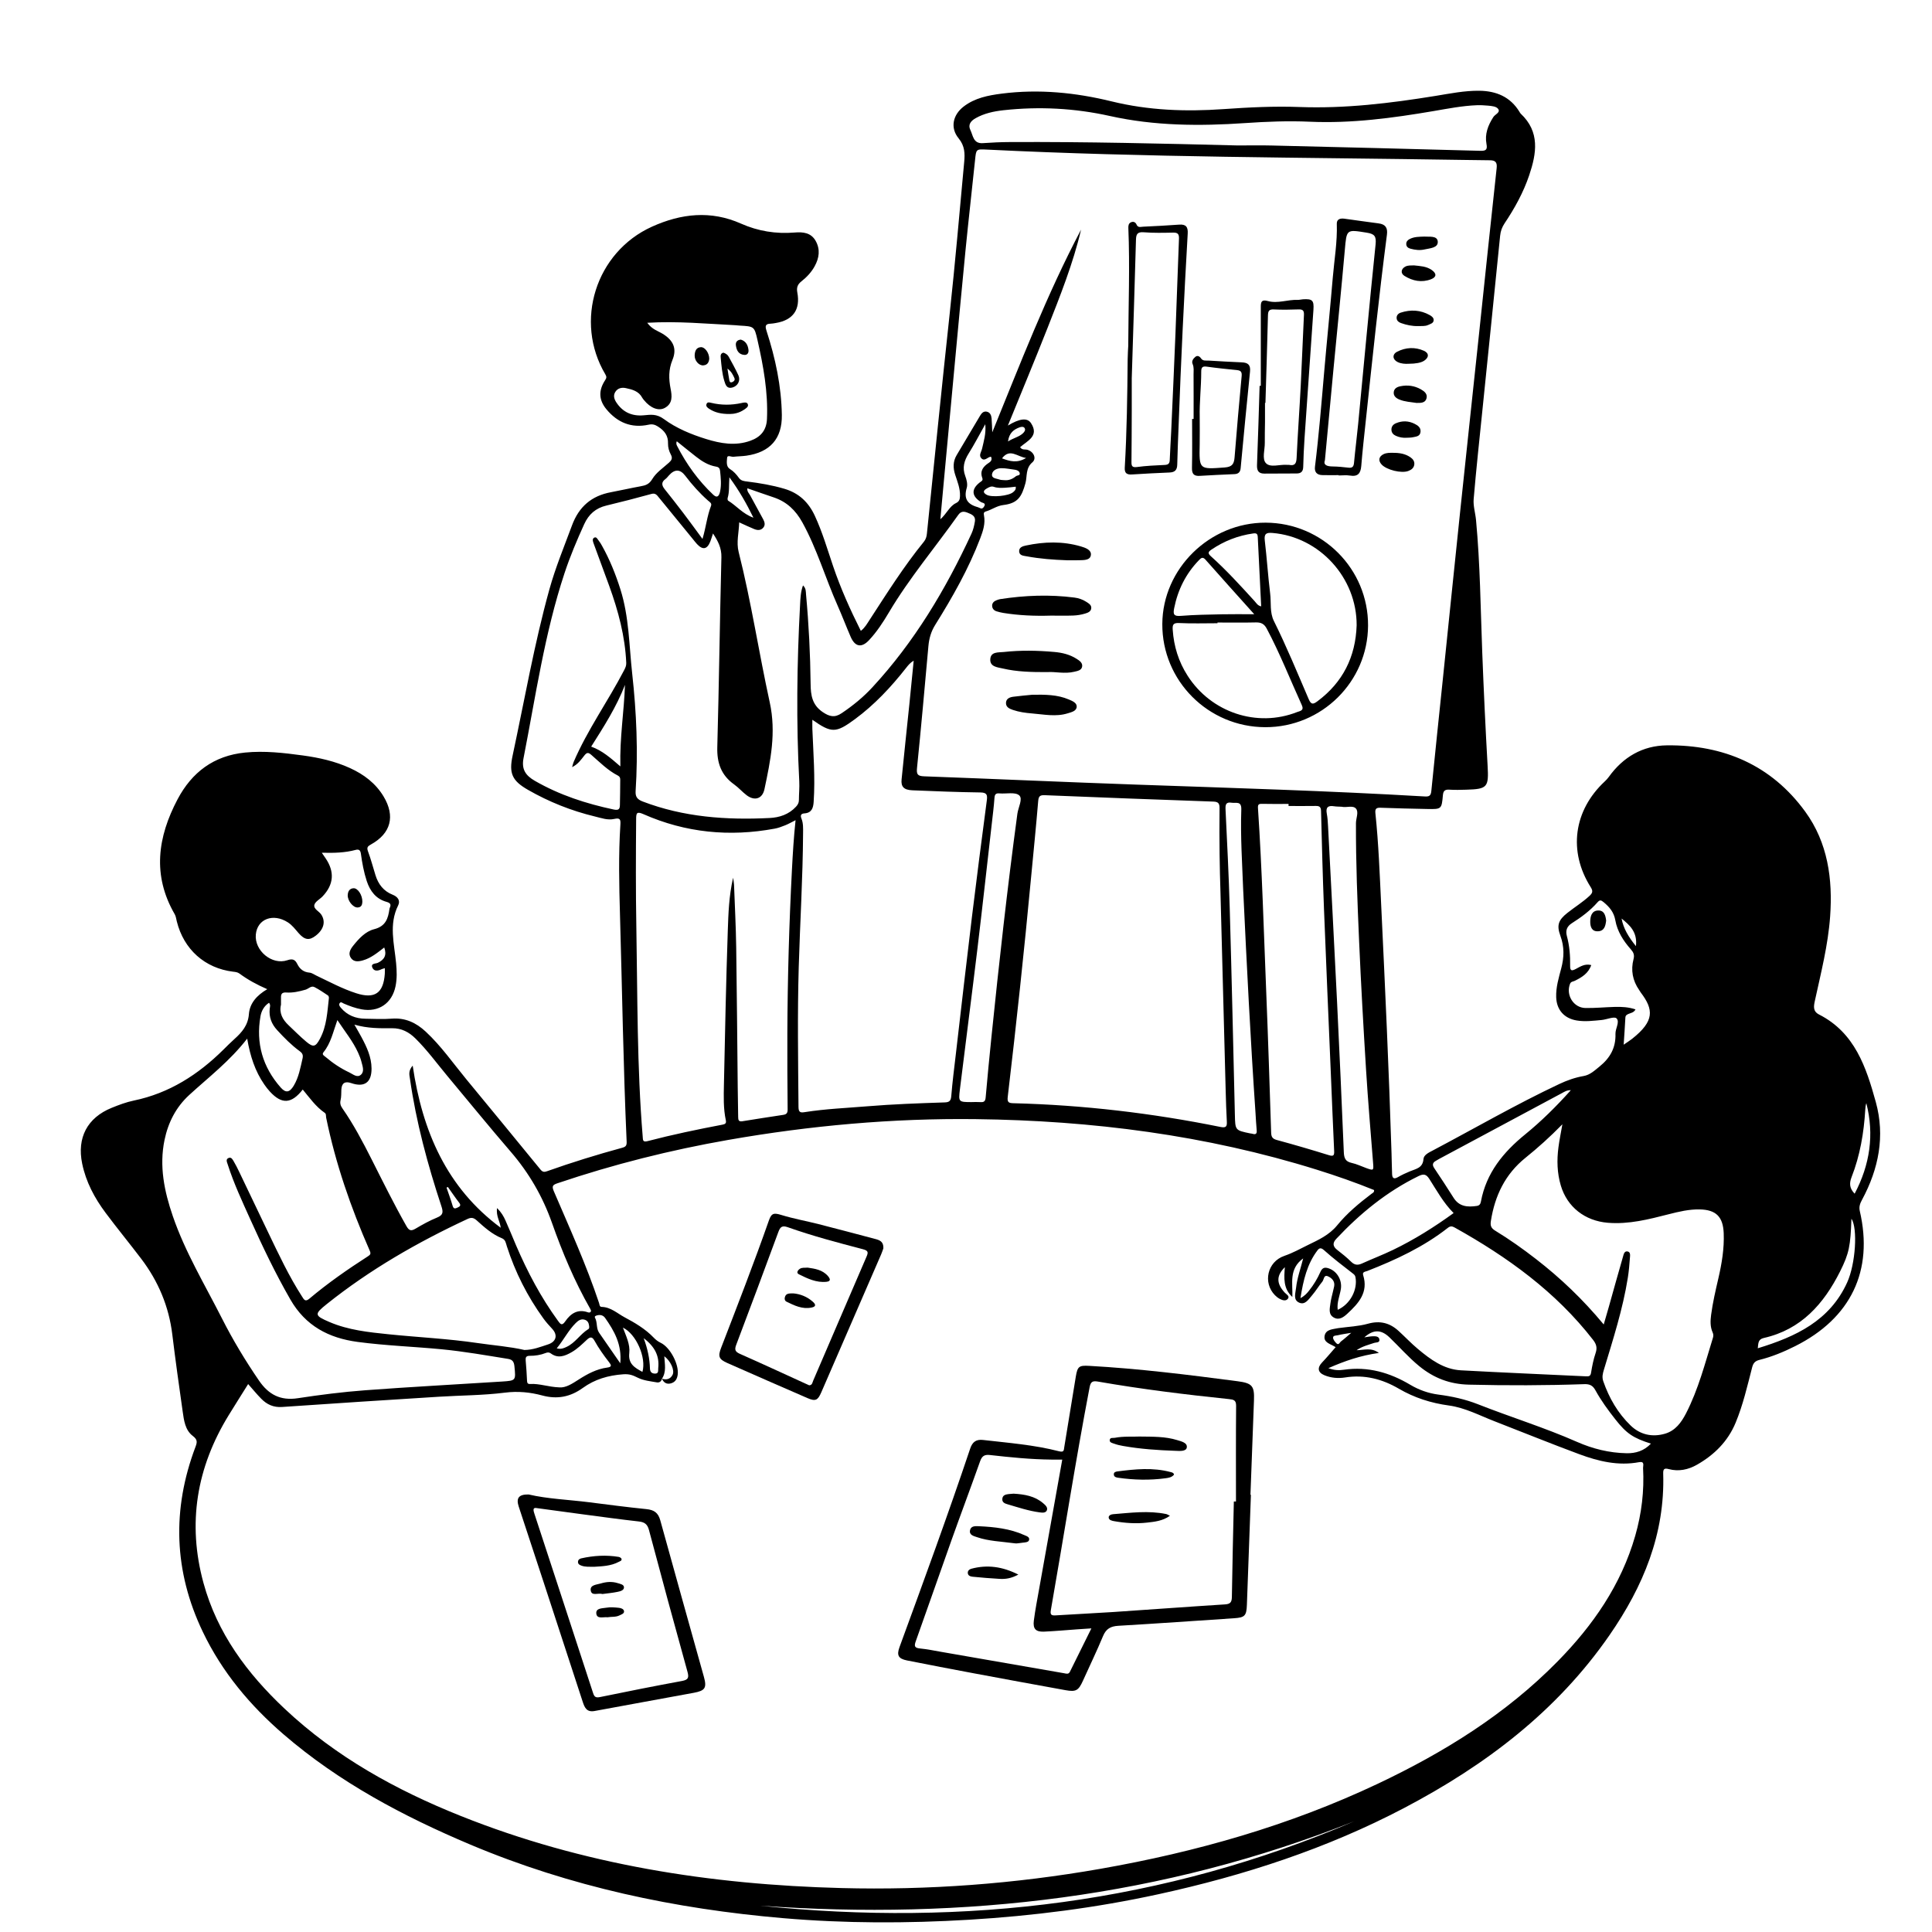 <?xml version="1.0" encoding="UTF-8"?> <svg xmlns="http://www.w3.org/2000/svg" width="242" height="242" viewBox="0 0 242 242" fill="none"><path d="M33.488 123.91C32.168 123.337 31.04 122.718 30 121.951C29.756 121.769 29.487 121.747 29.204 121.713C25.657 121.282 23.016 118.918 22.146 115.411C22.07 115.107 22.036 114.772 21.883 114.511C19.057 109.639 19.747 104.841 22.239 100.124C24.031 96.732 26.782 94.65 30.703 94.263C33.142 94.023 35.545 94.302 37.948 94.629C39.98 94.907 41.973 95.352 43.85 96.212C45.577 97.002 47.047 98.106 48.042 99.755C49.535 102.234 48.968 104.4 46.45 105.784C46.04 106.009 45.921 106.166 46.096 106.641C46.456 107.612 46.722 108.618 47.027 109.609C47.378 110.755 48.051 111.63 49.188 112.074C49.832 112.326 50.167 112.817 49.876 113.401C48.683 115.789 49.386 118.219 49.615 120.637C49.708 121.616 49.743 122.58 49.541 123.55C49.099 125.679 47.424 126.823 45.291 126.428C44.514 126.284 43.777 126.014 43.053 125.7C42.894 125.632 42.703 125.435 42.555 125.643C42.414 125.842 42.531 126.04 42.69 126.226C43.493 127.173 44.535 127.589 45.751 127.604C46.853 127.617 47.961 127.683 49.057 127.596C50.763 127.46 52.12 128.101 53.326 129.222C55.253 131.013 56.748 133.17 58.408 135.185C61.513 138.953 64.617 142.719 67.704 146.501C67.956 146.809 68.169 146.833 68.504 146.712C71.616 145.605 74.77 144.631 77.955 143.763C78.422 143.636 78.513 143.447 78.492 142.982C78.071 133.54 77.933 124.089 77.66 114.644C77.551 110.862 77.464 107.087 77.708 103.309C77.747 102.685 77.708 102.402 76.929 102.581C76.127 102.767 75.307 102.462 74.514 102.271C71.561 101.559 68.761 100.443 66.128 98.931C64.144 97.793 63.73 96.87 64.211 94.637C65.702 87.689 66.914 80.679 68.816 73.823C69.574 71.093 70.661 68.477 71.643 65.822C72.518 63.453 74.102 62.103 76.541 61.651C77.778 61.422 79.003 61.135 80.241 60.912C80.865 60.799 81.309 60.668 81.706 60.003C82.187 59.195 83.056 58.615 83.78 57.963C84.119 57.656 84.285 57.411 84.024 56.928C83.807 56.528 83.663 56.023 83.676 55.571C83.709 54.571 83.243 53.968 82.446 53.448C82.034 53.179 81.712 53.096 81.239 53.198C79.082 53.665 77.33 52.92 75.957 51.262C74.991 50.096 74.957 48.901 75.798 47.623C75.984 47.341 75.999 47.184 75.823 46.889C71.885 40.251 74.622 31.577 81.665 28.393C85.319 26.743 89.031 26.327 92.814 28.008C94.956 28.96 97.2 29.32 99.541 29.125C100.582 29.038 101.592 29.138 102.174 30.184C102.766 31.246 102.611 32.313 102.051 33.337C101.637 34.094 101.051 34.719 100.38 35.247C99.898 35.625 99.758 36.031 99.871 36.635C100.276 38.784 99.337 40.094 97.187 40.457C96.969 40.493 96.75 40.539 96.531 40.544C95.858 40.561 95.818 40.839 96.013 41.437C97.126 44.863 97.875 48.368 97.932 51.983C97.979 54.951 96.45 56.66 93.479 57.08C92.95 57.155 92.411 57.152 91.88 57.214C91.598 57.248 91.109 56.944 91.076 57.352C91.04 57.804 90.936 58.441 91.42 58.742C91.897 59.038 92.243 59.424 92.551 59.855C92.829 60.247 93.213 60.267 93.627 60.32C95.187 60.515 96.731 60.774 98.249 61.224C100.076 61.763 101.28 62.914 102.067 64.612C103.01 66.646 103.634 68.79 104.349 70.904C105.288 73.681 106.483 76.343 107.827 79.022C108.338 78.629 108.621 78.109 108.937 77.625C111.102 74.3 113.212 70.938 115.724 67.856C115.976 67.548 116.067 67.215 116.106 66.822C117.044 57.647 117.963 48.47 118.956 39.3C119.64 32.978 120.186 26.645 120.772 20.313C120.873 19.241 120.861 18.282 120.075 17.327C118.997 16.019 119.343 14.393 120.708 13.344C122.109 12.266 123.782 11.945 125.478 11.727C130.131 11.134 134.712 11.589 139.248 12.701C143.851 13.83 148.521 14.002 153.231 13.669C156.405 13.446 159.587 13.285 162.769 13.404C168.497 13.618 174.145 12.93 179.779 12.018C181.609 11.722 183.439 11.345 185.305 11.368C187.413 11.395 189.181 12.124 190.327 14.008C190.376 14.089 190.419 14.178 190.487 14.24C192.911 16.522 192.472 19.201 191.55 21.941C190.822 24.104 189.727 26.085 188.462 27.974C188.139 28.458 187.961 28.953 187.903 29.543C187.182 36.778 186.434 44.012 185.698 51.247C185.316 55.006 184.906 58.762 184.589 62.525C184.517 63.381 184.804 64.264 184.885 65.139C185.402 70.632 185.451 76.147 185.662 81.654C185.844 86.407 186.067 91.158 186.335 95.906C186.489 98.602 186.332 98.844 183.651 98.917C182.959 98.936 182.261 98.961 181.573 98.914C181.023 98.876 180.787 99.023 180.735 99.611C180.582 101.353 180.56 101.366 178.794 101.334C176.841 101.3 174.888 101.247 172.937 101.177C172.411 101.158 172.22 101.283 172.281 101.863C172.678 105.654 172.819 109.461 173.001 113.267C173.494 123.651 173.976 134.034 174.3 144.425C174.328 145.306 174.336 146.189 174.372 147.07C174.392 147.573 174.597 147.737 175.088 147.454C175.578 147.172 176.094 146.932 176.616 146.716C177.364 146.404 178.219 146.31 178.304 145.175C178.344 144.659 178.975 144.368 179.448 144.118C184.734 141.326 189.911 138.324 195.325 135.777C196.293 135.321 197.297 134.964 198.364 134.781C199.16 134.643 199.723 134.104 200.345 133.601C201.685 132.519 202.406 131.236 202.351 129.5C202.33 128.829 202.926 127.991 202.481 127.558C202.196 127.281 201.254 127.708 200.602 127.766C199.568 127.859 198.534 127.999 197.492 127.823C195.927 127.56 194.981 126.498 194.926 124.91C194.883 123.664 195.246 122.478 195.558 121.297C195.925 119.915 195.959 118.593 195.456 117.228C194.961 115.884 195.203 115.241 196.329 114.349C197.241 113.625 198.239 113.016 199.097 112.218C199.479 111.863 199.564 111.621 199.254 111.131C196.409 106.641 197.108 101.511 201.02 97.872C201.203 97.702 201.375 97.513 201.521 97.31C203.313 94.82 205.752 93.393 208.798 93.361C215.903 93.285 221.879 95.838 226.12 101.663C228.948 105.548 229.58 110.099 229.239 114.808C228.98 118.404 228.084 121.885 227.322 125.388C227.177 126.061 227.077 126.683 227.859 127.08C232.34 129.358 233.758 133.692 234.962 138.044C236.14 142.302 235.322 146.408 233.244 150.269C232.998 150.726 232.828 151.138 232.955 151.689C234.694 159.166 231.847 165.116 224.859 168.617C223.422 169.338 221.938 169.954 220.376 170.341C219.847 170.474 219.612 170.735 219.476 171.26C218.869 173.603 218.332 175.97 217.4 178.214C216.43 180.549 214.729 182.233 212.568 183.466C211.471 184.092 210.271 184.351 209.017 184.016C208.461 183.867 208.314 184.011 208.331 184.582C208.562 192.148 205.832 198.708 201.604 204.819C194.995 214.368 186.059 221.116 175.918 226.447C166.185 231.563 155.834 234.927 145.124 237.264C137.298 238.971 129.375 239.984 121.387 240.465C113.611 240.931 105.831 240.932 98.066 240.264C84.569 239.107 71.431 236.332 58.911 231.051C50.5 227.502 42.474 223.243 35.505 217.231C31.312 213.614 27.808 209.43 25.404 204.405C21.77 196.819 21.522 189.079 24.487 181.228C24.708 180.643 24.753 180.322 24.145 179.861C23.192 179.139 23.04 177.921 22.881 176.798C22.426 173.59 21.974 170.379 21.583 167.161C21.154 163.632 19.824 160.484 17.688 157.67C16.221 155.738 14.68 153.865 13.23 151.921C11.844 150.066 10.766 148.051 10.292 145.75C9.624 142.517 10.925 140.01 13.988 138.766C14.888 138.401 15.814 138.051 16.762 137.855C21.206 136.934 24.829 134.603 28.001 131.461C28.449 131.016 28.894 130.57 29.363 130.149C30.306 129.302 31.072 128.428 31.178 127.022C31.28 125.672 32.164 124.672 33.478 123.904L33.488 123.91ZM82.905 172.707C82.85 173.062 82.553 173.204 82.289 173.157C81.48 173.015 80.617 172.93 79.899 172.574C79.281 172.268 78.857 172.085 78.067 172.141C76.18 172.276 74.499 172.769 73.006 173.849C71.436 174.983 69.797 175.299 67.924 174.796C66.398 174.385 64.872 174.236 63.241 174.442C60.497 174.788 57.712 174.781 54.947 174.955C48.411 175.367 41.877 175.781 35.344 176.236C34.261 176.312 33.437 175.93 32.728 175.21C32.164 174.639 31.656 174.013 31.083 173.366C30.249 174.701 29.44 175.976 28.652 177.259C24.621 183.814 23.451 190.819 25.485 198.271C27.205 204.577 30.96 209.615 35.641 214.022C42.043 220.05 49.594 224.218 57.69 227.455C72.998 233.577 89.01 236.073 105.394 236.496C116.284 236.778 127.106 235.969 137.845 234.084C149.862 231.974 161.513 228.663 172.568 223.436C180.875 219.507 188.612 214.714 195.102 208.108C199.53 203.601 203.062 198.525 204.828 192.367C205.626 189.59 205.966 186.756 205.809 183.871C205.794 183.606 206.051 183.011 205.312 183.149C202.71 183.64 200.23 183.045 197.827 182.154C194.259 180.833 190.735 179.396 187.188 178.021C185.315 177.295 183.509 176.327 181.497 176.053C179.249 175.747 177.166 175.087 175.198 173.937C173.141 172.737 170.916 172.155 168.494 172.538C167.622 172.676 166.722 172.605 165.892 172.259C165.049 171.909 164.979 171.309 165.61 170.652C166.197 170.041 166.735 169.385 167.301 168.744C166.669 168.33 165.747 168.192 165.922 167.307C166.085 166.496 166.951 166.509 167.615 166.362C167.645 166.354 167.677 166.354 167.709 166.35C168.923 166.18 170.171 166.137 171.341 165.81C172.842 165.39 174.069 165.694 175.175 166.704C175.99 167.447 176.748 168.254 177.591 168.959C179.172 170.283 180.839 171.525 182.995 171.644C188.215 171.931 193.439 172.145 198.66 172.397C199.014 172.414 199.226 172.389 199.296 171.941C199.428 171.105 199.598 170.266 199.869 169.466C200.088 168.816 199.957 168.362 199.549 167.834C194.864 161.796 188.816 157.445 182.22 153.764C181.917 153.596 181.683 153.545 181.373 153.787C178.319 156.184 174.848 157.803 171.258 159.204C171.025 159.295 170.615 159.298 170.749 159.726C171.424 161.881 170.173 163.253 168.777 164.543C168.322 164.965 167.754 165.409 167.087 165.042C166.357 164.641 166.565 163.911 166.647 163.261C166.679 163.011 166.73 162.764 166.786 162.518C166.89 162.059 167.019 161.603 167.112 161.142C167.24 160.495 166.83 160.089 166.342 159.871C165.803 159.631 165.843 160.281 165.639 160.529C165.178 161.085 164.811 161.72 164.338 162.263C163.922 162.739 163.484 163.488 162.752 163.176C161.937 162.83 162.275 161.987 162.343 161.323C162.472 160.098 162.909 158.933 163.234 157.627C161.408 158.947 161.948 160.771 161.878 162.458C160.725 161.412 160.835 160.081 160.939 158.724C159.855 159.796 159.869 160.781 160.939 161.926C161.139 162.14 161.576 162.337 161.324 162.673C161.064 163.021 160.627 162.868 160.285 162.686C160.067 162.569 159.865 162.406 159.691 162.229C158.173 160.68 158.727 158.045 160.88 157.307C161.931 156.948 162.867 156.421 163.837 155.946C165.155 155.302 166.49 154.706 167.49 153.485C168.724 151.976 170.237 150.713 171.798 149.531C171.936 149.427 172.154 149.363 172.112 149.062C169.779 148.113 167.38 147.276 164.953 146.518C151.045 142.175 136.761 140.358 122.236 140.182C111.815 140.056 101.479 140.988 91.222 142.784C83.964 144.054 76.832 145.847 69.847 148.208C69.24 148.412 69.088 148.554 69.378 149.227C71.361 153.848 73.441 158.432 75.036 163.21C75.104 163.414 75.08 163.696 75.375 163.702C76.503 163.724 77.356 164.533 78.23 164.999C79.494 165.672 80.825 166.449 81.867 167.536C82.128 167.806 82.395 168.027 82.754 168.196C83.941 168.757 85.045 170.876 84.892 172.162C84.828 172.703 84.601 173.126 84.036 173.279C83.487 173.427 83.132 173.181 82.909 172.695C83.486 172.881 83.977 172.743 84.249 172.202C84.535 171.633 83.987 170.453 83.21 169.882C83.26 170.856 83.497 171.829 82.911 172.705L82.905 172.707ZM127.777 56.014C128.032 56.407 128.39 56.259 128.675 56.337C129.465 56.552 129.885 57.429 129.309 57.915C128.445 58.643 128.677 59.683 128.446 60.523C127.979 62.218 127.501 63.037 125.68 63.258C124.85 63.358 124.24 63.843 123.499 64.06C123.2 64.147 123.208 64.315 123.253 64.559C123.446 65.563 123.138 66.495 122.79 67.41C121.328 71.252 119.305 74.806 117.139 78.279C116.615 79.121 116.379 79.973 116.292 80.922C115.832 86.001 115.386 91.081 114.868 96.155C114.781 96.998 114.921 97.212 115.779 97.242C124.652 97.566 133.523 97.972 142.395 98.282C154.42 98.704 166.446 99.059 178.459 99.763C179.007 99.795 179.225 99.689 179.285 99.09C179.745 94.421 180.244 89.759 180.726 85.095C181.448 78.113 182.157 71.131 182.889 64.151C183.67 56.7 184.475 49.253 185.264 41.803C185.997 34.886 186.712 27.968 187.47 21.054C187.553 20.301 187.285 20.082 186.627 20.075C185.492 20.063 184.358 20.05 183.225 20.031C163.353 19.715 143.473 19.723 123.614 18.738C122.253 18.67 122.275 18.677 122.136 20.031C121.748 23.788 121.315 27.539 120.944 31.297C120.44 36.402 119.975 41.511 119.496 46.617C119.077 51.098 118.661 55.581 118.245 60.063C118.095 61.664 117.95 63.268 117.787 65.043C118.604 64.328 118.925 63.41 119.74 63.02C120.175 62.812 120.235 62.519 120.249 62.124C120.279 61.186 119.927 60.334 119.646 59.469C119.366 58.615 119.364 57.798 119.827 57.014C120.803 55.361 121.782 53.711 122.769 52.064C122.95 51.761 123.194 51.478 123.599 51.565C124.039 51.659 124.172 52.036 124.206 52.425C124.255 53 124.262 53.578 124.289 54.155C127.785 45.583 131.091 36.952 135.415 28.76C134.408 33.029 132.789 37.075 131.194 41.127C129.607 45.156 127.938 49.151 126.246 53.306C127.715 52.417 128.679 52.293 129.144 53.004C130.205 54.626 128.673 55.223 127.775 56.014H127.777ZM100.59 73.335C100.974 73.704 100.93 74.094 100.964 74.466C101.308 78.2 101.496 81.943 101.537 85.691C101.552 87.092 101.736 88.3 103.046 89.19C103.895 89.767 104.553 89.924 105.422 89.336C106.816 88.398 108.111 87.347 109.247 86.12C114.52 80.425 118.445 73.853 121.686 66.845C121.907 66.367 122.032 65.832 122.117 65.308C122.232 64.612 121.68 64.413 121.171 64.211C120.719 64.032 120.356 64.037 120.029 64.499C117.137 68.582 113.891 72.411 111.331 76.733C110.61 77.95 109.831 79.143 108.858 80.183C107.924 81.181 107.103 81.034 106.555 79.771C105.991 78.474 105.492 77.147 104.918 75.856C103.386 72.409 102.339 68.762 100.503 65.436C99.662 63.913 98.544 62.848 96.909 62.3C95.816 61.933 94.729 61.549 93.615 61.163C93.553 61.576 93.829 61.789 93.967 62.052C94.496 63.052 95.058 64.035 95.591 65.035C95.773 65.374 95.896 65.756 95.604 66.096C95.291 66.465 94.867 66.431 94.474 66.272C93.867 66.028 93.277 65.739 92.591 65.431C92.555 66.703 92.215 67.919 92.521 69.134C94.096 75.36 95.047 81.715 96.417 87.976C97.247 91.765 96.514 95.269 95.754 98.851C95.497 100.067 94.519 100.36 93.527 99.613C92.975 99.197 92.517 98.655 91.956 98.256C90.339 97.106 89.794 95.569 89.847 93.607C90.063 85.672 90.163 77.733 90.362 69.796C90.39 68.641 89.938 67.777 89.309 66.822C89.178 67.215 89.093 67.518 88.98 67.809C88.586 68.811 88.038 68.928 87.314 68.159C87.119 67.953 86.951 67.724 86.771 67.505C85.357 65.773 83.943 64.041 82.525 62.311C82.293 62.028 82.107 61.729 81.602 61.869C79.725 62.387 77.838 62.874 75.944 63.328C74.613 63.646 73.739 64.423 73.176 65.659C72.263 67.665 71.406 69.694 70.714 71.785C68.213 79.34 67.1 87.201 65.576 94.974C65.302 96.373 65.85 97.146 66.988 97.802C70.077 99.583 73.405 100.662 76.874 101.4C77.566 101.547 77.638 101.279 77.651 100.8C77.681 99.761 77.676 98.721 77.689 97.683C77.691 97.452 77.649 97.278 77.403 97.152C76.125 96.497 75.125 95.475 74.059 94.548C73.668 94.208 73.49 94.265 73.195 94.633C72.785 95.149 72.41 95.726 71.662 96.091C71.749 95.79 71.782 95.611 71.853 95.448C73.582 91.415 76.152 87.842 78.169 83.965C78.337 83.643 78.458 83.382 78.443 83.032C78.298 79.697 77.443 76.517 76.314 73.4C75.671 71.626 75.004 69.862 74.363 68.089C74.274 67.843 74.131 67.488 74.445 67.338C74.721 67.206 74.855 67.556 75.004 67.737C75.163 67.93 75.29 68.151 75.412 68.371C76.382 70.106 77.118 71.94 77.717 73.836C78.802 77.27 78.799 80.851 79.188 84.377C79.731 89.266 79.935 94.174 79.617 99.091C79.572 99.802 79.825 100.135 80.502 100.394C85.639 102.358 90.976 102.733 96.395 102.462C97.644 102.4 98.805 102.018 99.701 101.052C99.928 100.806 100.068 100.568 100.07 100.224C100.072 99.437 100.157 98.647 100.115 97.862C99.726 90.493 99.82 83.123 100.216 75.757C100.257 74.965 100.284 74.146 100.582 73.33L100.59 73.335ZM152.864 111.379C152.788 109.274 152.713 105.274 152.758 101.273C152.764 100.708 152.669 100.43 152.004 100.407C144.953 100.161 137.903 99.893 130.855 99.604C130.224 99.577 130.089 99.774 130.04 100.375C129.777 103.542 129.454 106.705 129.155 109.87C128.293 119.053 127.312 128.222 126.229 137.38C126.146 138.076 126.344 138.172 126.936 138.188C135.674 138.411 144.324 139.428 152.887 141.163C153.588 141.305 153.705 141.084 153.671 140.477C153.603 139.22 153.562 137.961 153.529 136.702C153.321 128.893 153.117 121.085 152.864 111.384V111.379ZM101.755 90.151C101.755 90.601 101.743 90.947 101.755 91.293C101.876 94.344 102.123 97.394 101.917 100.453C101.866 101.207 101.671 101.823 100.758 101.884C100.354 101.91 100.218 102.113 100.384 102.519C100.63 103.116 100.596 103.756 100.592 104.385C100.558 109.995 100.21 115.593 100.047 121.197C99.879 127.023 99.972 132.852 100.019 138.681C100.025 139.369 100.304 139.384 100.811 139.303C103.394 138.895 106.007 138.791 108.608 138.575C111.843 138.307 115.085 138.193 118.326 138.087C118.929 138.068 119.107 137.883 119.156 137.278C119.298 135.522 119.525 133.773 119.729 132.024C120.398 126.275 121.054 120.523 121.752 114.778C122.34 109.938 122.969 105.102 123.606 100.267C123.699 99.57 123.623 99.273 122.797 99.261C119.963 99.224 117.129 99.11 114.297 98.993C113.219 98.948 112.839 98.556 112.932 97.626C113.244 94.463 113.588 91.302 113.913 88.141C114.098 86.347 114.271 84.551 114.448 82.756C114.012 83.01 113.766 83.32 113.522 83.63C111.629 86.044 109.548 88.273 107.067 90.098C104.695 91.843 104.158 91.845 101.751 90.156L101.755 90.151ZM30.956 130.105C28.771 132.924 26.128 134.932 23.696 137.163C22.04 138.683 21.067 140.598 20.611 142.778C19.925 146.068 20.579 149.219 21.643 152.322C23.192 156.842 25.661 160.92 27.807 165.154C29.174 167.851 30.731 170.432 32.441 172.93C33.643 174.69 35.136 175.471 37.307 175.138C40.103 174.711 42.918 174.355 45.739 174.143C51.453 173.716 57.178 173.416 62.895 173.049C64.628 172.937 64.613 172.916 64.439 171.164C64.386 170.633 64.245 170.309 63.645 170.213C60.881 169.77 58.127 169.281 55.336 169.01C51.827 168.672 48.301 168.555 44.801 168.088C41.16 167.602 38.266 166.074 36.371 162.773C34.501 159.52 32.889 156.149 31.353 152.734C30.334 150.469 29.277 148.219 28.521 145.847C28.427 145.552 28.236 145.194 28.655 145.037C28.99 144.913 29.149 145.259 29.287 145.491C29.527 145.896 29.739 146.319 29.943 146.745C31.166 149.297 32.38 151.855 33.607 154.405C34.915 157.126 36.195 159.864 37.838 162.41C38.067 162.766 38.224 163.114 38.744 162.677C41.058 160.726 43.54 159 46.085 157.364C46.399 157.164 46.484 157.045 46.306 156.642C43.947 151.276 42.037 145.76 40.856 140.004C40.812 139.795 40.878 139.53 40.676 139.392C39.553 138.621 38.782 137.509 37.921 136.475C36.504 138.284 35.292 138.348 33.806 136.728C33.55 136.45 33.318 136.149 33.104 135.839C31.955 134.178 31.34 132.306 30.962 130.099L30.956 130.105ZM99.654 102.735C99.151 102.986 98.773 103.205 98.372 103.368C97.936 103.542 97.487 103.714 97.028 103.797C91.368 104.845 85.871 104.309 80.591 101.978C79.744 101.604 79.687 101.861 79.682 102.602C79.646 107.075 79.627 111.547 79.706 116.02C79.861 124.804 79.78 133.595 80.504 142.362C80.538 142.774 80.485 143.101 81.101 142.939C84.204 142.128 87.344 141.473 90.494 140.874C90.838 140.808 90.997 140.708 90.916 140.326C90.598 138.834 90.649 137.318 90.679 135.809C90.815 129.385 90.944 122.96 91.163 116.54C91.237 114.417 91.301 112.275 91.827 109.94C91.889 110.394 91.937 110.605 91.944 110.817C92.041 113.428 92.177 116.039 92.216 118.652C92.305 124.511 92.345 130.37 92.407 136.227C92.421 137.456 92.453 138.683 92.462 139.912C92.464 140.279 92.515 140.523 92.982 140.447C94.689 140.169 96.398 139.904 98.109 139.647C98.522 139.585 98.663 139.409 98.658 138.963C98.626 135.783 98.611 132.601 98.622 129.421C98.65 122.584 98.843 115.753 99.198 108.926C99.304 106.894 99.425 104.863 99.652 102.731L99.654 102.735ZM200.882 165.898C201.132 165.038 201.336 164.352 201.529 163.662C202.117 161.576 202.691 159.487 203.296 157.406C203.376 157.135 203.448 156.691 203.848 156.752C204.253 156.814 204.187 157.241 204.164 157.532C204.1 158.379 204.032 159.226 203.897 160.064C203.272 163.987 202.052 167.759 200.908 171.55C200.765 172.024 200.64 172.474 200.823 173.009C201.555 175.121 202.652 177.015 204.253 178.56C205.438 179.704 206.941 180.05 208.547 179.587C209.853 179.21 210.602 178.176 211.19 177.036C212.738 174.026 213.574 170.759 214.566 167.549C214.632 167.333 214.621 167.118 214.525 166.904C214.205 166.188 214.232 165.45 214.334 164.685C214.536 163.153 214.886 161.656 215.234 160.155C215.669 158.281 215.988 156.392 215.909 154.456C215.825 152.418 214.954 151.535 212.92 151.49C211.587 151.46 210.297 151.768 209.015 152.095C206.514 152.734 204.022 153.379 201.394 153.163C198.539 152.929 196.307 151.205 195.503 148.49C195.04 146.924 194.998 145.325 195.208 143.718C195.325 142.814 195.513 141.922 195.702 140.827C194.142 142.419 192.645 143.763 191.079 145.024C188.538 147.072 187.243 149.77 186.746 152.938C186.651 153.538 186.78 153.842 187.288 154.152C189.064 155.233 190.758 156.436 192.401 157.71C195.471 160.089 198.267 162.751 200.878 165.9L200.882 165.898ZM62.261 151.318C62.802 151.862 63.08 152.352 63.307 152.857C63.772 153.889 64.19 154.94 64.636 155.98C66.067 159.315 67.752 162.509 69.896 165.449C70.2 165.864 70.383 166.123 70.807 165.505C71.472 164.537 72.363 163.93 73.63 164.377C73.804 164.437 73.96 164.418 74.021 164.252C74.053 164.167 73.979 164.027 73.925 163.928C71.968 160.505 70.448 156.882 69.139 153.175C67.971 149.866 66.256 146.911 63.963 144.253C61.269 141.129 58.667 137.927 56.022 134.76C54.712 133.189 53.508 131.529 52.046 130.086C51.226 129.275 50.299 128.784 49.114 128.795C47.577 128.81 46.036 128.821 44.391 128.343C44.743 128.963 45.025 129.44 45.285 129.927C45.941 131.153 46.529 132.4 46.539 133.837C46.552 135.586 45.648 136.238 43.99 135.667C43.21 135.399 42.799 135.668 42.758 136.475C42.735 136.915 42.765 137.369 42.663 137.791C42.561 138.208 42.663 138.507 42.892 138.836C44.298 140.855 45.441 143.026 46.548 145.217C47.966 148.025 49.358 150.845 50.912 153.585C51.245 154.171 51.508 154.222 52.059 153.895C52.923 153.383 53.812 152.891 54.74 152.513C55.51 152.199 55.536 151.844 55.292 151.102C53.565 145.873 52.126 140.568 51.347 135.102C51.281 134.637 51.116 134.144 51.693 133.476C52.905 141.731 55.966 148.783 62.717 153.785C62.645 153.008 62.11 152.329 62.263 151.316L62.261 151.318ZM161.402 100.957C161.402 100.87 161.402 100.785 161.402 100.698C160.3 100.698 159.197 100.719 158.097 100.689C157.628 100.676 157.541 100.785 157.575 101.275C158.091 109.006 158.299 116.752 158.615 124.494C158.851 130.285 159.031 136.078 159.222 141.871C159.239 142.379 159.371 142.642 159.92 142.791C162.105 143.383 164.279 144.018 166.44 144.691C167.042 144.879 167.138 144.722 167.114 144.168C166.962 140.927 166.834 137.687 166.698 134.444C166.41 127.585 166.106 120.726 165.841 113.865C165.682 109.773 165.575 105.68 165.472 101.589C165.459 101.073 165.272 100.944 164.805 100.952C163.673 100.971 162.54 100.957 161.406 100.957H161.402ZM65.691 169.097C66.795 169.082 67.699 168.704 68.627 168.407C69.669 168.075 69.905 167.241 69.162 166.443C68.776 166.029 68.394 165.604 68.064 165.148C66.056 162.374 64.532 159.355 63.483 156.094C63.364 155.721 63.331 155.288 62.863 155.099C61.643 154.606 60.679 153.736 59.72 152.872C59.34 152.53 59.045 152.46 58.561 152.687C52.29 155.608 46.329 159.032 40.912 163.363C39.343 164.619 39.37 164.785 41.294 165.605C43.642 166.607 46.151 166.87 48.654 167.127C52.379 167.509 56.126 167.683 59.834 168.23C61.823 168.523 63.832 168.668 65.687 169.097H65.691ZM155.044 18.22C156.462 18.22 157.878 18.191 159.296 18.226C168.017 18.435 176.737 18.651 185.456 18.891C186.165 18.91 186.32 18.704 186.196 18.042C185.961 16.794 186.385 15.698 187.056 14.658C187.273 14.321 187.933 14.102 187.682 13.68C187.466 13.321 186.857 13.276 186.385 13.232C185.916 13.189 185.443 13.162 184.972 13.181C183.142 13.253 181.348 13.609 179.552 13.915C174.425 14.788 169.284 15.478 164.062 15.246C161.353 15.125 158.644 15.233 155.942 15.418C150.264 15.807 144.617 15.773 139.03 14.531C134.627 13.552 130.184 13.317 125.703 13.807C124.478 13.941 123.277 14.197 122.19 14.813C121.623 15.136 121.215 15.607 121.548 16.284C121.89 16.978 121.901 18.017 123.117 17.93C124.245 17.849 125.38 17.798 126.512 17.793C136.024 17.747 145.534 17.98 155.044 18.22ZM81.073 40.431C81.678 41.27 82.413 41.448 83.015 41.817C84.338 42.632 84.817 43.67 84.23 45.087C83.731 46.297 83.758 47.46 83.998 48.682C84.179 49.604 84.278 50.538 83.278 51.092C82.497 51.523 81.47 51.115 80.667 50.12C80.587 50.022 80.502 49.926 80.444 49.816C80.01 48.997 79.205 48.789 78.405 48.617C77.893 48.506 77.383 48.6 77.071 49.094C76.776 49.561 76.948 50.022 77.212 50.423C78.016 51.631 79.154 52.147 80.606 52.022C81.495 51.947 82.221 51.799 83.183 52.51C84.713 53.641 86.575 54.412 88.445 54.991C90.269 55.556 92.114 55.885 93.997 55.206C95.283 54.743 96.007 53.898 96.07 52.484C96.217 49.118 95.62 45.844 94.88 42.59C94.491 40.875 94.451 40.887 92.657 40.783C92.468 40.771 92.281 40.745 92.092 40.735C88.49 40.556 84.894 40.206 81.071 40.431H81.073ZM168.074 101.052C167.724 101.031 167.407 101.039 167.096 100.99C166.359 100.874 166.043 101.114 166.191 101.899C166.289 102.423 166.321 102.96 166.35 103.495C166.73 110.817 167.119 118.138 167.477 125.46C167.783 131.748 168.064 138.036 168.325 144.326C168.356 145.049 168.516 145.493 169.295 145.661C169.934 145.799 170.539 146.098 171.161 146.321C172.067 146.646 172.069 146.622 171.989 145.631C171.681 141.742 171.35 137.853 171.108 133.958C170.778 128.617 170.475 123.274 170.242 117.93C170.027 112.991 169.828 108.051 169.845 103.107C169.847 102.485 170.224 101.721 169.845 101.283C169.462 100.84 168.651 101.192 168.076 101.056L168.074 101.052ZM166.386 171.374C167.157 171.665 167.76 171.655 168.35 171.57C171.36 171.139 174.086 171.931 176.644 173.453C177.743 174.106 178.919 174.523 180.18 174.686C181.87 174.904 183.53 175.267 185.114 175.89C189.236 177.514 193.476 178.819 197.536 180.609C199.507 181.479 201.585 181.99 203.748 182.031C204.879 182.052 205.928 181.742 206.792 180.829C204.569 180.124 203.737 179.566 202.347 177.802C201.432 176.639 200.553 175.444 199.842 174.147C199.504 173.529 199.112 173.353 198.432 173.378C193.616 173.546 188.803 173.556 183.985 173.44C181.59 173.383 179.592 172.612 177.771 171.122C176.423 170.02 175.289 168.712 174.041 167.515C172.993 166.511 172.023 166.517 170.893 167.515C171.296 167.46 171.634 167.386 171.974 167.379C172.282 167.371 172.689 167.379 172.772 167.727C172.889 168.214 172.377 168.126 172.131 168.209C171.409 168.455 170.66 168.627 169.919 169.126C170.876 169.116 171.744 168.746 172.717 169.468C170.445 169.787 168.48 170.451 166.391 171.374H166.386ZM40.307 106.813C40.538 107.149 40.659 107.323 40.778 107.499C41.937 109.199 41.814 110.802 40.404 112.282C40.058 112.645 39.475 112.935 39.377 113.345C39.254 113.867 39.975 114.137 40.255 114.577C40.805 115.445 40.563 116.411 39.561 117.192C38.734 117.837 38.16 117.752 37.388 116.865C36.976 116.391 36.598 115.882 36.059 115.534C34.216 114.349 32.225 115.101 32.044 117.056C31.854 119.079 34.076 120.932 35.995 120.276C36.657 120.049 36.969 120.202 37.239 120.752C37.553 121.391 38.031 121.768 38.774 121.832C39.067 121.856 39.345 122.07 39.627 122.202C41.273 122.981 42.88 123.855 44.624 124.414C46.944 125.157 48.029 124.407 48.201 121.968C48.216 121.752 48.203 121.533 48.203 121.274C48.034 121.325 47.91 121.346 47.804 121.399C47.365 121.62 46.856 121.696 46.647 121.217C46.395 120.643 47.057 120.731 47.335 120.597C48.157 120.198 48.473 119.629 48.129 118.682C47.267 119.344 46.473 120.011 45.448 120.298C44.898 120.452 44.342 120.516 43.977 120.024C43.572 119.48 43.858 118.937 44.225 118.476C44.939 117.576 45.777 116.668 46.855 116.394C48.309 116.026 48.615 115.061 48.781 113.859C48.785 113.829 48.787 113.795 48.8 113.766C49.004 113.345 48.951 113.114 48.426 112.969C47.095 112.6 46.352 111.621 45.936 110.354C45.573 109.244 45.365 108.098 45.206 106.947C45.142 106.478 44.953 106.349 44.527 106.463C43.208 106.816 41.858 106.852 40.309 106.813H40.307ZM121.71 138.044C122.088 138.044 122.466 138.023 122.843 138.05C123.287 138.08 123.425 137.9 123.463 137.46C123.682 134.953 123.924 132.448 124.181 129.944C125.14 120.588 126.178 111.241 127.437 101.92C127.545 101.126 128.155 100.048 127.66 99.621C127.153 99.182 126.043 99.453 125.202 99.381C124.762 99.343 124.599 99.473 124.567 99.936C124.489 101.033 124.349 102.126 124.225 103.219C123.629 108.437 123.054 113.657 122.427 118.871C121.72 124.74 120.956 130.601 120.235 136.469C120.043 138.04 120.079 138.044 121.708 138.048L121.71 138.044ZM203.383 130.854C203.792 130.57 204.132 130.362 204.442 130.117C207.25 127.893 207.142 126.46 205.522 124.324C205.446 124.223 205.389 124.11 205.317 124.006C204.495 122.824 204.255 121.516 204.614 120.143C204.758 119.593 204.599 119.274 204.264 118.896C203.332 117.846 202.578 116.653 202.334 115.275C202.152 114.247 201.597 113.608 200.857 112.995C200.547 112.738 200.385 112.7 200.107 113.016C199.186 114.067 198.072 114.893 196.898 115.634C196.269 116.033 196.076 116.551 196.263 117.238C196.596 118.463 196.696 119.716 196.673 120.975C196.66 121.658 196.908 121.62 197.388 121.369C197.959 121.068 198.521 120.679 199.317 120.883C198.961 121.926 198.139 122.418 197.263 122.853C197.048 122.959 196.776 122.936 196.66 123.233C196.112 124.632 197.095 126.239 198.592 126.262C199.818 126.28 201.045 126.158 202.27 126.124C203.137 126.099 204 126.146 204.862 126.435C204.65 126.855 204.268 126.872 203.971 127.008C203.752 127.109 203.608 127.192 203.593 127.466C203.536 128.557 203.459 129.646 203.379 130.856L203.383 130.854ZM155.73 111.696C155.605 108.268 155.365 104.841 155.484 101.411C155.522 100.288 154.83 100.64 154.282 100.549C153.55 100.428 153.48 100.785 153.51 101.404C153.707 105.519 153.917 109.637 154.034 113.755C154.28 122.374 154.475 130.994 154.679 139.615C154.724 141.576 154.702 141.577 156.59 141.967C156.683 141.986 156.779 141.986 156.87 142.014C157.277 142.139 157.456 142.035 157.411 141.572C157.339 140.851 157.314 140.129 157.263 139.407C156.632 130.177 156.167 120.938 155.732 111.696H155.73ZM182.078 151.946C180.79 150.651 179.964 149.121 179.034 147.669C178.637 147.049 178.297 147.015 177.673 147.321C173.716 149.255 170.375 151.985 167.38 155.175C166.872 155.717 166.953 156.143 167.522 156.581C168.119 157.041 168.709 157.519 169.244 158.047C169.673 158.468 170.072 158.504 170.596 158.266C171.882 157.682 173.207 157.179 174.477 156.566C177.143 155.281 179.641 153.713 182.078 151.946ZM196.764 136.556C196.246 136.547 195.961 136.756 195.666 136.913C190.533 139.657 185.403 142.409 180.274 145.16C180.136 145.234 180.004 145.323 179.866 145.398C179.456 145.625 179.37 145.898 179.648 146.313C180.471 147.542 181.284 148.779 182.072 150.03C182.779 151.153 183.825 151.222 184.976 151.055C185.322 151.006 185.443 150.809 185.5 150.497C186.167 146.922 188.292 144.33 191.036 142.097C193.06 140.449 194.923 138.609 196.762 136.556H196.764ZM70.072 173.782C70.866 173.852 71.663 173.327 72.457 172.818C73.577 172.098 74.736 171.472 76.074 171.298C76.683 171.219 76.56 170.975 76.301 170.642C75.624 169.772 74.985 168.876 74.452 167.912C74.161 167.386 73.887 167.464 73.507 167.821C72.911 168.379 72.327 168.957 71.612 169.368C70.763 169.856 69.901 170.205 68.984 169.521C68.784 169.372 68.574 169.387 68.361 169.472C67.708 169.731 67.026 169.833 66.33 169.829C65.888 169.829 65.814 170.043 65.848 170.427C65.924 171.272 65.98 172.119 66.016 172.964C66.028 173.244 66.118 173.374 66.398 173.357C67.574 173.283 68.689 173.735 70.073 173.782H70.072ZM169.634 228.128C145.693 237.661 120.803 240.529 95.243 238.706C120.922 241.372 145.791 238.355 169.634 228.128ZM35.199 125.834C34.94 126.887 35.394 127.71 36.146 128.421C36.878 129.113 37.587 129.831 38.356 130.478C39.245 131.221 39.527 131.134 40.067 130.134C40.931 128.536 40.996 126.761 41.198 125.017C41.211 124.912 41.158 124.741 41.079 124.689C40.529 124.324 39.982 123.946 39.396 123.645C38.974 123.429 38.649 123.859 38.271 123.966C37.479 124.195 36.677 124.375 35.857 124.32C35.331 124.286 35.182 124.498 35.197 124.961C35.206 125.244 35.197 125.528 35.197 125.836L35.199 125.834ZM33.696 125.607C33.068 126.016 32.741 126.642 32.626 127.301C32.036 130.669 32.904 133.66 35.157 136.218C35.8 136.947 36.282 136.84 36.791 135.994C37.419 134.953 37.621 133.771 37.891 132.606C37.997 132.151 37.886 131.922 37.536 131.667C36.49 130.901 35.588 129.982 34.713 129.029C34.01 128.264 33.677 127.4 33.783 126.362C33.806 126.131 33.919 125.876 33.696 125.607ZM87.993 67.505C88.435 66.036 88.56 64.659 89.057 63.383C89.197 63.026 88.891 62.884 88.689 62.706C87.626 61.769 86.69 60.715 85.832 59.59C85.197 58.756 84.519 58.738 83.799 59.536C83.652 59.698 83.518 59.882 83.344 60.01C82.801 60.407 82.89 60.818 83.257 61.277C84.038 62.258 84.818 63.241 85.576 64.242C86.367 65.281 87.131 66.338 87.993 67.508V67.505ZM220.176 168.884C224.951 167.426 229.202 165.437 231.38 160.624C232.425 158.315 232.714 153.863 231.909 152.651C231.79 156.041 231.629 156.984 230.482 159.268C228.438 163.333 225.608 166.538 220.938 167.592C220.198 167.759 220.253 168.258 220.178 168.882L220.176 168.884ZM167.558 164.065C169.118 163.371 170.08 161.556 169.783 159.973C169.736 159.722 169.605 159.633 169.426 159.493C168.212 158.55 166.983 157.616 165.841 156.591C165.45 156.239 165.24 156.336 165.026 156.617C163.722 158.336 163.255 160.344 162.892 162.603C163.466 162.295 163.718 161.981 163.968 161.667C164.54 160.953 165.013 160.174 165.384 159.336C165.556 158.947 165.781 158.708 166.249 158.82C167.403 159.096 168.151 160.295 167.951 161.484C167.807 162.335 167.441 163.157 167.56 164.066L167.558 164.065ZM42.258 127.776C41.72 129.268 41.442 130.67 40.523 131.799C40.277 132.102 40.6 132.24 40.776 132.389C41.686 133.166 42.678 133.828 43.76 134.336C44.21 134.548 44.739 135.049 45.215 134.614C45.675 134.195 45.41 133.55 45.278 133.011C45.181 132.62 45.026 132.236 44.86 131.867C44.212 130.43 43.213 129.22 42.26 127.776H42.258ZM77.706 95.998C77.613 92.429 78.169 89.133 78.284 85.793C77.216 88.545 75.647 91.003 74.051 93.52C75.433 94.015 76.471 94.93 77.706 95.998ZM123.415 53.136C122.663 54.473 122.05 55.658 121.343 56.787C120.776 57.692 120.511 58.572 120.907 59.623C121.079 60.08 121.226 60.659 121.096 61.097C120.695 62.445 121.156 63.164 122.465 63.523C122.761 63.604 122.966 63.884 123.236 63.495C123.584 62.992 123.077 63.016 122.867 62.884C121.699 62.143 121.638 61.286 122.718 60.434C122.914 60.279 123.168 60.205 123.039 59.865C122.71 58.984 123.177 58.415 123.854 57.978C124.177 57.77 124.281 57.55 124.134 57.206C123.718 57.22 123.357 57.832 122.935 57.418C122.555 57.046 122.926 56.594 123.017 56.185C123.226 55.252 123.527 54.329 123.415 53.134V53.136ZM84.773 55.272C84.663 55.518 84.733 55.702 84.818 55.866C85.991 58.15 87.473 60.211 89.344 61.973C89.895 62.489 90.108 62.012 90.205 61.532C90.375 60.689 90.286 59.842 90.197 58.995C90.163 58.66 90.031 58.503 89.687 58.447C88.73 58.286 87.928 57.785 87.18 57.199C86.374 56.567 85.582 55.923 84.773 55.274V55.272ZM232.31 149.522C234.221 145.898 234.788 142.145 233.775 138.184C233.684 138.447 233.656 138.719 233.641 138.991C233.469 141.891 232.989 144.735 231.926 147.444C231.61 148.251 231.68 148.868 232.312 149.522H232.31ZM77.695 170.765C77.914 168.4 76.938 166.71 75.796 165.084C75.56 164.747 75.191 164.651 74.789 164.762C74.641 164.802 74.427 164.872 74.53 165.057C74.853 165.645 74.656 166.369 75.04 166.931C75.87 168.141 76.71 169.343 77.695 170.765ZM80.47 171.841C80.984 170.05 79.685 167.088 78.025 166.295C78.421 167.36 78.948 168.392 78.823 169.483C78.664 170.858 79.523 171.323 80.472 171.843L80.47 171.841ZM69.735 168.893C70.278 169.035 70.618 168.871 70.951 168.719C72.059 168.213 72.679 167.101 73.698 166.479C73.84 166.392 73.807 166.214 73.788 166.052C73.747 165.715 73.618 165.449 73.289 165.324C72.796 165.138 72.429 165.413 72.119 165.719C71.206 166.624 70.637 167.787 69.737 168.893H69.735ZM91.362 59.789C91.29 60.829 91.375 61.612 91.148 62.36C91.116 62.466 91.135 62.67 91.203 62.71C92.245 63.34 93.026 64.366 94.374 64.845C93.495 63.06 92.604 61.479 91.364 59.789H91.362ZM125.773 60.141C126.344 60.207 126.822 60.008 127.252 59.653C127.418 59.515 127.84 59.598 127.717 59.22C127.639 58.986 127.376 58.868 127.112 58.836C126.554 58.768 125.996 58.643 125.438 58.645C124.924 58.645 124.34 58.872 124.262 59.388C124.177 59.948 124.833 59.927 125.217 60.073C125.387 60.137 125.588 60.122 125.775 60.143L125.773 60.141ZM80.629 167.619C81.137 169.003 81.376 170.192 81.412 171.412C81.425 171.86 81.644 172.045 82.037 172.056C82.538 172.069 82.419 171.648 82.449 171.372C82.614 169.873 82.045 168.697 80.629 167.619ZM127.223 60.963C126.745 61.012 126.316 61.077 125.885 61.094C125.416 61.112 124.939 61.141 124.486 60.98C124.143 60.861 123.873 61.035 123.603 61.186C123.151 61.441 123.087 61.708 123.601 61.984C124.238 62.328 126.35 62.128 126.9 61.651C127.089 61.489 127.291 61.326 127.225 60.961L127.223 60.963ZM204.915 118.514C205.119 116.74 204.139 115.886 203.117 115.054C203.349 116.313 203.984 117.355 204.915 118.514ZM125.512 57.413C126.49 57.785 127.418 58.044 128.526 57.365C127.42 57.216 126.492 56.108 125.512 57.413ZM126.261 55.297C126.953 54.847 127.633 54.741 128.129 54.276C128.318 54.098 128.494 53.862 128.337 53.614C128.208 53.412 127.927 53.452 127.722 53.525C126.983 53.794 126.405 54.219 126.261 55.299V55.297ZM56.104 148.681C56.047 148.707 55.99 148.732 55.931 148.758C56.191 149.516 56.472 150.269 56.695 151.038C56.818 151.46 57.022 151.394 57.312 151.259C57.61 151.119 57.781 150.995 57.51 150.645C57.019 150.008 56.569 149.338 56.102 148.682L56.104 148.681ZM169.257 166.948C168.516 167.076 168.047 167.131 167.596 167.246C167.373 167.303 166.979 167.256 166.979 167.551C166.979 167.789 167.202 168.065 167.393 168.256C167.696 168.553 167.811 168.141 167.978 168.02C168.35 167.746 168.692 167.428 169.256 166.948H169.257Z" fill="black"></path><path d="M156.688 187.24C156.52 191.836 156.352 196.43 156.184 201.026C156.134 202.391 155.919 202.609 154.599 202.698C149.761 203.017 144.925 203.363 140.085 203.645C139.125 203.702 138.548 204.012 138.166 204.931C137.383 206.817 136.491 208.659 135.65 210.523C135.092 211.756 134.784 211.949 133.458 211.708C129.62 211.015 125.784 210.307 121.95 209.591C119.169 209.071 116.388 208.538 113.612 207.986C112.523 207.77 112.297 207.339 112.673 206.311C115.698 198.047 118.728 189.785 121.527 181.44C121.806 180.604 122.285 180.269 123.137 180.368C126.323 180.736 129.531 180.978 132.649 181.784C133.288 181.948 133.247 181.653 133.309 181.264C133.787 178.314 134.267 175.365 134.757 172.417C134.967 171.151 135.169 171.016 136.415 171.085C142.645 171.429 148.829 172.2 155.011 173.011C156.86 173.253 157.142 173.599 157.07 175.435C156.917 179.369 156.777 183.304 156.63 187.238C156.649 187.238 156.67 187.238 156.688 187.24ZM154.552 188.079H154.817C154.817 184.083 154.798 180.086 154.834 176.089C154.839 175.363 154.503 175.308 153.932 175.248C148.457 174.677 142.995 174.007 137.57 173.062C136.922 172.949 136.629 173.009 136.487 173.745C134.71 183.037 133.262 192.386 131.624 201.703C131.515 202.321 131.764 202.371 132.271 202.338C134.653 202.185 137.039 202.079 139.421 201.921C144.099 201.609 148.772 201.259 153.45 200.964C154.178 200.919 154.295 200.622 154.304 199.971C154.361 196.007 154.463 192.04 154.55 188.076L154.552 188.079ZM133.057 182.827C132.511 182.827 132.106 182.831 131.7 182.827C129.116 182.801 126.548 182.542 123.984 182.252C123.287 182.173 122.99 182.406 122.763 183.047C121.598 186.332 120.369 189.598 119.197 192.882C117.687 197.113 116.221 201.361 114.705 205.59C114.484 206.209 114.571 206.42 115.242 206.485C116.148 206.573 117.044 206.763 117.942 206.918C123.054 207.804 128.165 208.693 133.275 209.585C133.555 209.634 133.84 209.755 134.014 209.406C134.89 207.644 135.761 205.88 136.706 203.97C135.971 204.019 135.442 204.051 134.914 204.089C133.534 204.188 132.154 204.316 130.772 204.377C129.745 204.422 129.365 204.029 129.497 203.002C129.673 201.631 129.94 200.272 130.182 198.911C131.135 193.558 132.095 188.208 133.057 182.829V182.827Z" fill="black"></path><path d="M66.226 187.198C68.57 187.748 71.183 187.843 73.769 188.168C76.172 188.471 78.573 188.79 80.98 189.032C81.918 189.127 82.442 189.473 82.704 190.426C84.502 196.967 86.35 203.495 88.168 210.033C88.554 211.421 88.327 211.773 86.907 212.037C82.769 212.805 78.623 213.544 74.484 214.317C73.495 214.503 73.227 213.894 72.987 213.155C71.353 208.139 69.712 203.123 68.069 198.111C67.043 194.978 66.001 191.849 64.976 188.715C64.628 187.65 64.969 187.17 66.226 187.196V187.198ZM67.105 188.883C66.689 188.86 66.835 189.291 66.967 189.696C69.412 197.156 71.862 204.615 74.293 212.079C74.454 212.574 74.643 212.678 75.166 212.57C78.581 211.867 82.003 211.188 85.431 210.555C86.236 210.406 86.314 210.124 86.106 209.377C84.466 203.477 82.861 197.565 81.288 191.645C81.092 190.906 80.731 190.658 80.014 190.577C77.672 190.314 75.335 189.991 72.998 189.683C71.128 189.437 69.26 189.176 67.107 188.885L67.105 188.883Z" fill="black"></path><path d="M110.653 156.354C110.589 156.531 110.498 156.83 110.373 157.117C107.876 162.882 105.374 168.645 102.871 174.407C102.429 175.424 102.138 175.555 101.13 175.118C97.787 173.666 94.448 172.208 91.115 170.734C90.034 170.255 89.907 169.911 90.331 168.813C92.378 163.51 94.439 158.214 96.32 152.848C96.644 151.926 96.971 151.911 97.882 152.19C99.406 152.657 100.986 152.939 102.535 153.332C104.907 153.937 107.275 154.569 109.642 155.195C110.179 155.336 110.685 155.52 110.651 156.354H110.653ZM101.355 173.52C101.746 173.515 101.761 173.161 101.862 172.931C104.089 167.767 106.297 162.595 108.53 157.433C108.77 156.881 108.783 156.658 108.089 156.476C104.93 155.65 101.769 154.815 98.689 153.724C97.941 153.459 97.725 153.701 97.49 154.332C95.751 159.048 93.999 163.755 92.216 168.454C91.983 169.068 92.091 169.321 92.685 169.584C95.415 170.792 98.122 172.048 100.839 173.286C101.011 173.364 101.181 173.441 101.357 173.52H101.355Z" fill="black"></path><path d="M171.361 78.363C171.327 85.398 165.555 91.102 158.49 91.087C151.339 91.072 145.552 85.271 145.59 78.157C145.628 71.222 151.53 65.441 158.546 65.469C165.651 65.497 171.397 71.277 171.361 78.361V78.363ZM169.932 78.325C169.958 72.366 165.287 67.252 159.395 66.758C158.643 66.696 158.32 66.83 158.424 67.692C158.688 69.906 158.826 72.137 159.099 74.351C159.24 75.497 159.029 76.705 159.566 77.786C161.161 80.995 162.519 84.307 163.935 87.595C164.23 88.277 164.487 88.238 165.005 87.852C168.204 85.475 169.799 82.282 169.932 78.327V78.325ZM152.502 77.979C152.502 78.007 152.502 78.038 152.502 78.066C150.899 78.066 149.292 78.121 147.691 78.041C146.957 78.006 146.851 78.255 146.893 78.877C147.031 80.959 147.63 82.883 148.757 84.64C151.712 89.253 157.454 91.166 162.464 89.196C162.825 89.054 163.385 89.026 163.063 88.321C161.606 85.122 160.322 81.844 158.666 78.734C158.354 78.147 157.958 77.949 157.314 77.964C155.711 78.002 154.107 77.977 152.502 77.977V77.979ZM157.106 76.939C154.932 74.512 152.954 72.32 151.001 70.107C150.646 69.704 150.447 69.891 150.184 70.161C148.539 71.855 147.535 73.873 147.074 76.185C146.921 76.954 147.033 77.215 147.906 77.144C149.627 77.004 151.36 76.983 153.088 76.945C154.332 76.917 155.578 76.939 157.106 76.939ZM157.974 75.954C157.828 73.035 157.681 70.156 157.546 67.274C157.527 66.849 157.374 66.762 156.958 66.821C155.053 67.093 153.319 67.775 151.729 68.853C151.321 69.131 151.269 69.312 151.674 69.675C153.623 71.422 155.382 73.36 157.144 75.291C157.363 75.531 157.527 75.865 157.972 75.952L157.974 75.954Z" fill="black"></path><path d="M167.681 59.514C166.989 59.514 166.295 59.533 165.603 59.509C164.945 59.486 164.629 59.127 164.712 58.459C165.204 54.495 165.525 50.515 165.869 46.535C166.208 42.618 166.612 38.708 166.941 34.791C167.13 32.539 167.524 30.302 167.446 28.028C167.427 27.444 167.894 27.326 168.382 27.391C169.813 27.58 171.241 27.801 172.672 27.981C173.542 28.09 173.838 28.531 173.725 29.397C172.713 37.16 171.908 44.947 171.074 52.731C170.874 54.606 170.662 56.482 170.511 58.361C170.435 59.297 170.084 59.734 169.093 59.569C168.633 59.494 168.151 59.556 167.679 59.556C167.679 59.543 167.679 59.528 167.679 59.514H167.681ZM165.962 57.627C165.726 58.242 166.191 58.422 166.932 58.429C167.59 58.435 168.252 58.505 168.906 58.58C169.395 58.637 169.558 58.454 169.603 57.968C169.753 56.338 169.966 54.716 170.123 53.088C170.845 45.601 171.524 38.112 172.303 30.631C172.411 29.593 172.18 29.302 171.203 29.145C168.626 28.733 168.683 28.693 168.448 31.337C168.008 36.32 167.499 41.3 167.025 46.28C166.673 49.976 166.331 53.672 165.96 57.626L165.962 57.627Z" fill="black"></path><path d="M141.323 43.283C141.346 38.193 141.533 33.376 141.336 28.561C141.325 28.264 141.363 27.975 141.669 27.842C141.977 27.71 142.236 27.831 142.365 28.133C142.542 28.549 142.885 28.41 143.178 28.396C144.686 28.321 146.195 28.251 147.7 28.137C148.547 28.073 148.819 28.428 148.772 29.241C148.311 37.222 147.929 45.204 147.636 53.192C147.575 54.859 147.494 56.525 147.46 58.193C147.447 58.865 147.167 59.159 146.499 59.185C144.926 59.247 143.355 59.333 141.786 59.431C141.157 59.471 140.846 59.278 140.886 58.584C141.149 54.058 141.209 49.526 141.251 44.994C141.257 44.334 141.308 43.672 141.325 43.287L141.323 43.283ZM141.762 47.441C141.762 48.416 141.765 49.927 141.762 51.437C141.754 53.578 141.75 55.718 141.726 57.858C141.72 58.359 141.801 58.58 142.412 58.499C143.563 58.344 144.732 58.293 145.894 58.238C146.331 58.217 146.505 58.066 146.52 57.627C146.564 56.432 146.649 55.239 146.702 54.046C146.885 49.961 147.074 45.875 147.237 41.788C147.396 37.825 147.515 33.862 147.677 29.901C147.7 29.325 147.532 29.124 146.946 29.137C145.719 29.164 144.486 29.19 143.265 29.094C142.484 29.033 142.31 29.321 142.291 30.015C142.134 35.645 141.951 41.275 141.76 47.441H141.762Z" fill="black"></path><path d="M157.926 48.331C157.926 45.026 157.926 41.721 157.926 38.418C157.926 37.798 158.036 37.494 158.813 37.709C160.047 38.051 161.293 37.514 162.545 37.562C162.762 37.569 162.982 37.505 163.201 37.49C164.388 37.416 164.602 37.618 164.519 38.812C164.15 44.179 163.768 49.545 163.403 54.91C163.322 56.103 163.271 57.298 163.239 58.495C163.224 59.051 162.967 59.302 162.435 59.306C161.082 59.313 159.728 59.319 158.374 59.323C157.641 59.325 157.423 58.954 157.452 58.24C157.584 54.938 157.673 51.634 157.777 48.331C157.826 48.331 157.877 48.331 157.926 48.331ZM158.508 50.463C158.49 50.463 158.471 50.463 158.452 50.463C158.452 51.28 158.456 52.099 158.452 52.916C158.446 53.764 158.412 54.615 158.427 55.464C158.444 56.34 158.055 57.48 158.571 58.018C159.136 58.608 160.299 58.154 161.197 58.226C161.291 58.234 161.388 58.215 161.479 58.232C162.195 58.374 162.377 58.052 162.411 57.364C162.553 54.351 162.772 51.341 162.929 48.327C163.082 45.376 163.18 42.421 163.33 39.469C163.356 38.94 163.224 38.736 162.668 38.757C161.632 38.796 160.59 38.81 159.554 38.761C158.938 38.73 158.836 38.982 158.822 39.524C158.735 43.171 158.616 46.816 158.508 50.462V50.463Z" fill="black"></path><path d="M149.51 52.477C149.51 50.62 149.517 48.765 149.504 46.909C149.5 46.474 149.576 46.033 149.389 45.604C149.222 45.222 149.476 44.916 149.725 44.703C149.979 44.487 150.255 44.614 150.44 44.892C150.676 45.247 151.054 45.147 151.385 45.166C152.765 45.249 154.147 45.332 155.529 45.387C156.301 45.417 156.666 45.686 156.577 46.542C156.161 50.575 155.783 54.613 155.401 58.65C155.354 59.149 155.11 59.368 154.614 59.389C153.17 59.449 151.724 59.519 150.281 59.606C149.551 59.65 149.288 59.366 149.305 58.614C149.351 56.57 149.321 54.524 149.321 52.479C149.383 52.479 149.445 52.479 149.51 52.479V52.477ZM150.275 52.254C150.275 53.386 150.294 54.519 150.272 55.651C150.205 58.843 150.194 58.788 153.399 58.555C154.367 58.485 154.577 58.09 154.643 57.268C154.911 53.885 155.21 50.503 155.526 47.124C155.569 46.648 155.471 46.415 154.977 46.364C153.695 46.232 152.414 46.103 151.137 45.924C150.544 45.841 150.464 46.1 150.464 46.593C150.464 48.48 150.232 50.361 150.275 52.252V52.254Z" fill="black"></path><path d="M131.583 77.113C129.596 77.173 127.616 77.09 125.652 76.772C125.374 76.727 125.1 76.653 124.832 76.574C124.497 76.474 124.283 76.221 124.274 75.886C124.262 75.542 124.495 75.309 124.818 75.188C124.964 75.133 125.113 75.073 125.266 75.048C128.361 74.57 131.464 74.451 134.576 74.85C135.111 74.918 135.618 75.092 136.073 75.387C136.362 75.574 136.708 75.763 136.691 76.158C136.671 76.619 136.238 76.759 135.899 76.861C135.423 77.005 134.914 77.083 134.417 77.102C133.474 77.137 132.528 77.111 131.583 77.111V77.113Z" fill="black"></path><path d="M131.246 84.186C129.18 84.195 127.382 84.15 125.623 83.738C124.954 83.581 123.99 83.532 124.041 82.582C124.094 81.599 125.06 81.743 125.744 81.667C127.851 81.435 129.959 81.477 132.065 81.664C133.048 81.751 133.997 81.979 134.836 82.513C135.198 82.741 135.651 83.027 135.54 83.532C135.44 83.981 134.946 84.05 134.555 84.144C133.367 84.431 132.169 84.118 131.244 84.184L131.246 84.186Z" fill="black"></path><path d="M129.303 87.021C130.948 87.001 132.457 87.006 133.875 87.615C134.294 87.794 134.882 88.019 134.867 88.511C134.85 89.078 134.196 89.207 133.744 89.349C132.262 89.814 130.755 89.483 129.264 89.364C128.456 89.299 127.643 89.188 126.866 88.921C126.429 88.772 126.002 88.575 126.008 88.057C126.014 87.519 126.465 87.333 126.917 87.273C127.755 87.161 128.598 87.095 129.307 87.023L129.303 87.021Z" fill="black"></path><path d="M133.649 70.178C131.951 70.12 130.261 69.993 128.589 69.681C128.209 69.609 127.684 69.602 127.657 69.064C127.631 68.546 128.124 68.412 128.506 68.331C130.809 67.841 133.114 67.775 135.396 68.446C135.963 68.613 136.727 68.877 136.642 69.524C136.553 70.203 135.747 70.155 135.155 70.174C134.653 70.191 134.15 70.178 133.647 70.178H133.649Z" fill="black"></path><path d="M174.501 56.721C175.268 56.715 176.01 56.829 176.656 57.271C176.978 57.49 177.22 57.793 177.148 58.222C177.078 58.642 176.771 58.854 176.403 58.994C175.543 59.321 173.684 58.867 173.054 58.179C172.608 57.691 172.708 57.181 173.3 56.889C173.684 56.702 174.094 56.719 174.503 56.719L174.501 56.721Z" fill="black"></path><path d="M177.607 40.845C176.873 40.859 176.168 40.709 175.481 40.464C175.2 40.363 174.969 40.186 174.941 39.872C174.907 39.505 175.145 39.261 175.453 39.161C176.705 38.752 177.934 38.821 179.094 39.473C179.335 39.609 179.605 39.806 179.578 40.121C179.548 40.494 179.191 40.564 178.907 40.698C178.486 40.897 178.041 40.821 177.605 40.845H177.607Z" fill="black"></path><path d="M177.411 50.467C176.738 50.357 175.976 50.336 175.273 50.041C174.88 49.877 174.538 49.607 174.577 49.138C174.617 48.669 174.978 48.468 175.415 48.38C176.311 48.198 177.166 48.312 177.962 48.758C178.413 49.011 178.856 49.351 178.671 49.939C178.497 50.484 177.965 50.478 177.413 50.469L177.411 50.467Z" fill="black"></path><path d="M176.441 45.566C176.033 45.587 175.53 45.574 175.067 45.35C174.422 45.038 174.362 44.386 174.999 44.059C176.076 43.505 177.233 43.443 178.349 43.934C179.033 44.237 179.007 44.793 178.355 45.203C177.984 45.435 177.347 45.562 176.441 45.566Z" fill="black"></path><path d="M177.107 33.242C177.865 33.325 178.664 33.346 179.337 33.819C179.973 34.265 179.95 34.711 179.249 34.98C178.078 35.428 176.946 35.197 175.917 34.556C175.39 34.227 175.496 33.651 176.063 33.376C176.388 33.219 176.74 33.261 177.107 33.242Z" fill="black"></path><path d="M176.214 54.83C175.735 54.867 175.274 54.784 174.843 54.59C174.514 54.442 174.285 54.196 174.289 53.795C174.293 53.395 174.525 53.153 174.858 53.013C175.65 52.678 176.444 52.706 177.21 53.096C177.609 53.298 177.982 53.557 177.934 54.085C177.881 54.675 177.375 54.682 176.961 54.773C176.719 54.826 176.463 54.815 176.214 54.832V54.83Z" fill="black"></path><path d="M178.442 29.633C178.994 29.686 180.025 29.487 180.091 30.245C180.163 31.056 179.123 31.089 178.436 31.245C177.837 31.384 177.253 31.306 176.678 31.153C176.402 31.079 176.156 30.922 176.145 30.58C176.134 30.255 176.327 30.064 176.593 29.93C177.141 29.654 177.739 29.652 178.442 29.633Z" fill="black"></path><path d="M90.608 44.172C90.888 44.266 91.134 44.419 91.272 44.673C91.691 45.441 92.122 46.206 92.487 47.002C92.788 47.656 92.425 48.356 91.735 48.541C91.047 48.724 90.882 48.225 90.729 47.721C90.445 46.783 90.37 45.815 90.279 44.849C90.253 44.578 90.226 44.264 90.61 44.174L90.608 44.172ZM91.12 46.168C91.207 46.718 91.26 47.117 91.336 47.509C91.374 47.709 91.393 47.998 91.722 47.861C91.922 47.775 92.107 47.609 91.986 47.346C91.807 46.957 91.635 46.554 91.12 46.168Z" fill="black"></path><path d="M91.411 51.856C90.36 51.865 89.545 51.682 88.817 51.2C88.607 51.06 88.381 50.888 88.504 50.593C88.617 50.323 88.878 50.412 89.082 50.459C90.354 50.765 91.623 50.761 92.899 50.478C93.151 50.423 93.548 50.325 93.665 50.612C93.805 50.956 93.432 51.151 93.188 51.321C92.602 51.727 91.929 51.86 91.413 51.856H91.411Z" fill="black"></path><path d="M88.84 44.926C88.803 45.329 88.655 45.72 88.099 45.765C87.541 45.811 86.971 45.16 87.014 44.48C87.044 43.999 87.184 43.523 87.791 43.485C88.286 43.455 88.827 44.189 88.84 44.926Z" fill="black"></path><path d="M92.795 42.539C93.406 42.719 93.685 43.21 93.755 43.832C93.793 44.171 93.642 44.483 93.241 44.456C92.513 44.407 92.252 43.872 92.175 43.248C92.129 42.877 92.309 42.581 92.797 42.539H92.795Z" fill="black"></path><path d="M45.389 112.967C45.368 113.284 45.303 113.653 44.789 113.67C44.222 113.689 43.515 112.81 43.556 112.11C43.583 111.672 43.763 111.303 44.265 111.259C44.802 111.214 45.404 112.101 45.39 112.969L45.389 112.967Z" fill="black"></path><path d="M201.182 115.32C201.105 115.957 200.973 116.619 200.16 116.653C199.352 116.687 199.184 116.038 199.192 115.416C199.199 114.764 199.381 114.068 200.184 114.047C200.946 114.027 201.113 114.667 201.184 115.322L201.182 115.32Z" fill="black"></path><path d="M142.744 179.939C144.459 179.96 145.976 179.93 147.439 180.382C147.959 180.543 148.759 180.709 148.655 181.316C148.568 181.828 147.758 181.747 147.238 181.728C145.038 181.652 142.843 181.505 140.67 181.119C140.3 181.053 139.927 180.972 139.576 180.841C139.334 180.752 138.937 180.701 139.009 180.333C139.065 180.036 139.43 180.14 139.655 180.096C140.744 179.885 141.85 179.983 142.744 179.938V179.939Z" fill="black"></path><path d="M146.546 189.864C145.617 190.523 144.632 190.61 143.678 190.72C142.296 190.879 140.912 190.779 139.543 190.537C139.272 190.489 138.911 190.41 138.874 190.102C138.839 189.824 139.17 189.686 139.409 189.667C141.63 189.491 143.853 189.19 146.077 189.648C146.192 189.673 146.298 189.748 146.546 189.864Z" fill="black"></path><path d="M147.059 184.707C146.787 185.057 146.362 185.115 145.98 185.166C144.004 185.431 142.029 185.382 140.057 185.1C139.801 185.064 139.527 184.998 139.516 184.68C139.506 184.403 139.758 184.334 139.977 184.306C142.197 184.021 144.416 183.796 146.623 184.387C146.778 184.429 146.999 184.455 147.058 184.707H147.059Z" fill="black"></path><path d="M127.103 193.313C125.356 193.08 123.836 193.043 122.391 192.547C121.956 192.398 121.367 192.283 121.51 191.653C121.631 191.118 122.183 191.154 122.616 191.173C124.571 191.264 126.507 191.472 128.318 192.29C128.583 192.409 129.005 192.519 128.899 192.908C128.825 193.181 128.445 193.194 128.169 193.226C127.732 193.275 127.294 193.366 127.103 193.313Z" fill="black"></path><path d="M126.951 187.094C128.337 187.177 129.628 187.392 130.679 188.304C130.935 188.523 131.267 188.814 131.135 189.166C130.991 189.542 130.541 189.48 130.212 189.436C128.845 189.253 127.537 188.816 126.219 188.429C125.894 188.332 125.522 188.215 125.548 187.765C125.577 187.275 125.962 187.192 126.35 187.145C126.567 187.118 126.787 187.109 126.951 187.096V187.094Z" fill="black"></path><path d="M127.558 197.229C126.656 197.717 125.943 197.81 125.219 197.768C124.092 197.704 122.965 197.613 121.842 197.5C121.581 197.473 121.248 197.39 121.224 197.029C121.203 196.732 121.443 196.558 121.68 196.496C123.668 195.966 125.557 196.221 127.559 197.231L127.558 197.229Z" fill="black"></path><path d="M74.478 196.251C73.794 196.244 73.289 196.291 72.803 196.1C72.586 196.015 72.398 195.919 72.398 195.646C72.398 195.37 72.606 195.242 72.812 195.196C74.361 194.85 75.924 194.756 77.496 195.015C77.628 195.038 77.819 195.149 77.849 195.257C77.917 195.495 77.662 195.552 77.511 195.633C76.505 196.172 75.397 196.187 74.478 196.251Z" fill="black"></path><path d="M75.473 199.664C74.919 199.494 74.087 199.976 73.99 199.193C73.905 198.51 74.749 198.497 75.259 198.34C75.955 198.129 76.673 198.078 77.386 198.304C77.705 198.406 78.165 198.471 78.159 198.843C78.152 199.212 77.685 199.325 77.367 199.391C76.728 199.528 76.072 199.581 75.475 199.662L75.473 199.664Z" fill="black"></path><path d="M76.075 202.578C75.6 202.51 74.774 202.841 74.693 202.115C74.613 201.398 75.483 201.468 75.988 201.375C76.47 201.287 76.988 201.341 77.485 201.389C77.757 201.415 78.122 201.519 78.164 201.807C78.209 202.12 77.85 202.215 77.599 202.342C77.128 202.578 76.612 202.487 76.073 202.58L76.075 202.578Z" fill="black"></path><path d="M101.171 158.783C102.06 158.912 103.029 159.044 103.716 159.849C103.962 160.139 104.135 160.49 103.529 160.555C102.256 160.691 101.146 160.15 100.059 159.611C99.728 159.447 99.904 159.127 100.175 158.938C100.454 158.743 100.78 158.819 101.169 158.781L101.171 158.783Z" fill="black"></path><path d="M99.376 162.008C100.212 162.083 101.081 162.401 101.809 163.048C102.178 163.375 102.265 163.664 101.639 163.787C100.482 164.014 99.493 163.524 98.512 163.044C98.266 162.925 98.242 162.615 98.351 162.369C98.525 161.978 98.901 162.017 99.376 162.01V162.008Z" fill="black"></path></svg> 